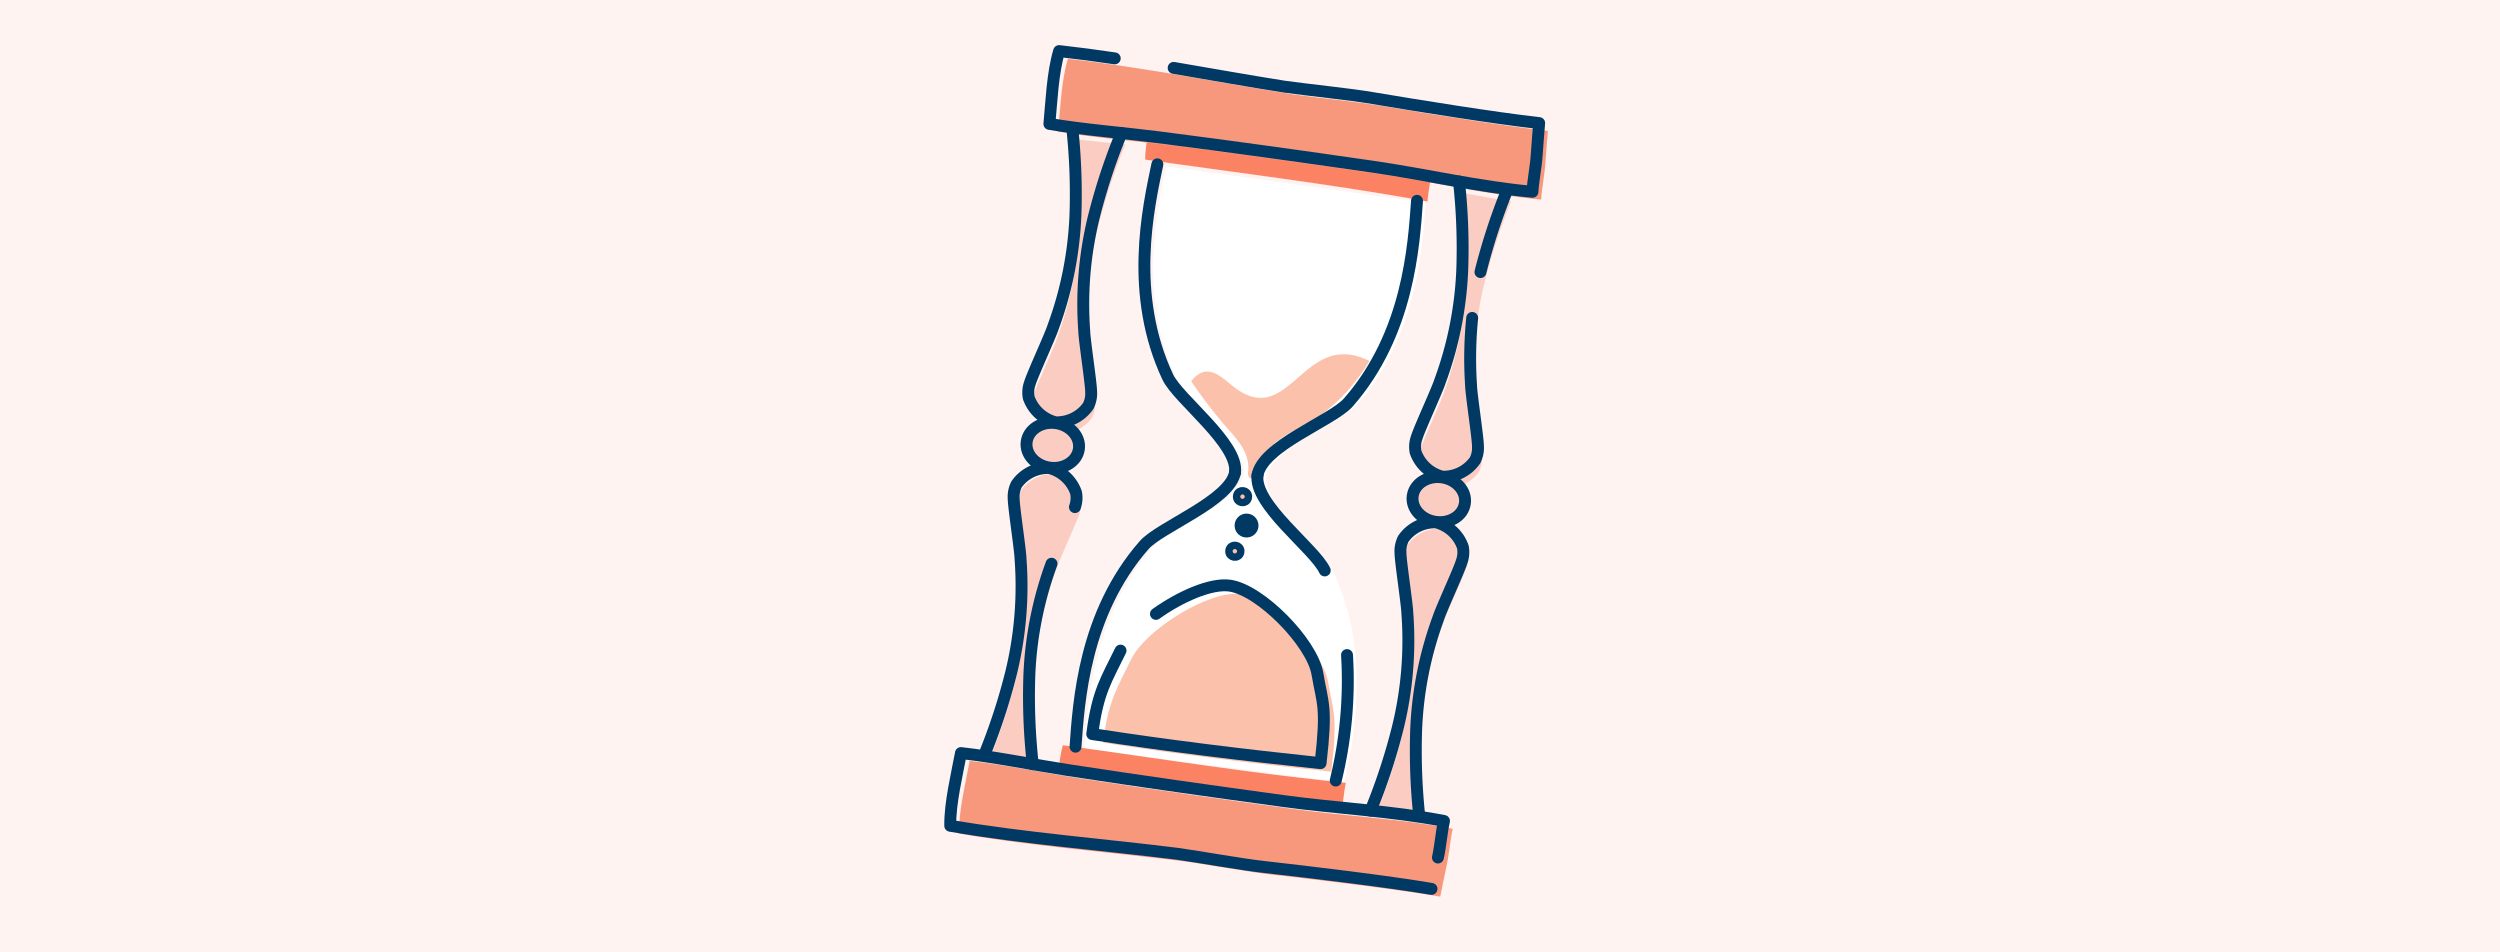 <svg xmlns="http://www.w3.org/2000/svg" width="315" height="120" viewBox="0 0 315 120">
  <g id="special-enrollment-mobile" transform="translate(-619 -1594)">
    <path id="Nurse_Line" data-name="Nurse Line" d="M0,0H315V120H0Z" transform="translate(619 1594)" fill="#fef3f0"/>
    <g id="Group_44230" data-name="Group 44230" transform="translate(681.465 1556.879) rotate(8)">
      <path id="Path_19714" data-name="Path 19714" d="M149,139.4c.394-5.732,1.122-16.592-5.054-26.023-1.684-2.572-10.061-6.951-10.061-10.754v.131c0-3.8,8.377-8.182,10.061-10.754,6.3-9.619,5.417-20.726,5.031-26.361H115.942c-.386,5.635-1.269,16.742,5.031,26.361,1.684,2.572,10.061,7.082,10.061,10.754v-.131c0,3.672-8.377,8.182-10.061,10.754-6.3,9.619-5.417,20.726-5.031,26.361" transform="translate(-24.223 -19.893)" fill="#fff"/>
      <path id="Path_19715" data-name="Path 19715" d="M145.092,57.136c.034,1.069-.041,1.97.041,3.107-11.872-.477-23.959-.244-35.972-.277a15.418,15.418,0,0,1-.088-2.754" transform="translate(-20.167 -14.684)" fill="#fb8364"/>
      <path id="Path_19716" data-name="Path 19716" d="M145.092,259.391c.034-1.069-.041-1.97.041-3.107-11.872.477-23.959.243-35.972.276a15.418,15.418,0,0,0-.088,2.754" transform="translate(-20.167 -136.759)" fill="#fb8364"/>
      <ellipse id="Ellipse_3559" data-name="Ellipse 3559" cx="3.32" cy="2.832" rx="3.32" ry="2.832" transform="translate(79.838 79.767)" fill="#fbcdc2"/>
      <path id="Path_19717" data-name="Path 19717" d="M90.99,60.474A77.03,77.03,0,0,0,89,71.526a46.051,46.051,0,0,0,.812,14.294c.178,1.122,1.763,6.353,1.929,7.477a3.458,3.458,0,0,1-.111,1.813,4.837,4.837,0,0,1-3.807,2.619h.041a4.837,4.837,0,0,1-3.807-2.619,3.458,3.458,0,0,1-.112-1.813c.166-1.124,1.751-6.355,1.929-7.477a46.046,46.046,0,0,0,.812-14.294A77.447,77.447,0,0,0,84.758,60.7" transform="translate(-4.737 -16.73)" fill="#fbcdc2"/>
      <ellipse id="Ellipse_3560" data-name="Ellipse 3560" cx="3.32" cy="2.832" rx="3.32" ry="2.832" transform="translate(128.962 80.101)" fill="#fbcdc2"/>
      <path id="Path_19718" data-name="Path 19718" d="M211.91,60.845a77.309,77.309,0,0,1,1.95,10.909,46.05,46.05,0,0,1-.812,14.294c-.178,1.122-1.763,6.353-1.929,7.477a3.458,3.458,0,0,0,.111,1.813,4.837,4.837,0,0,0,3.807,2.619H215a4.837,4.837,0,0,0,3.807-2.619,3.454,3.454,0,0,0,.112-1.813c-.166-1.124-1.751-6.355-1.929-7.477a46.058,46.058,0,0,1-.812-14.294,77.694,77.694,0,0,1,1.895-10.694" transform="translate(-82.692 -16.958)" fill="#fbcdc2"/>
      <path id="Path_19719" data-name="Path 19719" d="M90.99,207.235A77.029,77.029,0,0,1,89,196.182a46.05,46.05,0,0,1,.812-14.294c.178-1.122,1.763-6.353,1.929-7.477a3.458,3.458,0,0,0-.111-1.813,4.837,4.837,0,0,0-3.807-2.619h.041a4.837,4.837,0,0,0-3.807,2.619,3.458,3.458,0,0,0-.112,1.813c.166,1.124,1.751,6.355,1.929,7.477a46.046,46.046,0,0,1,.812,14.294,77.447,77.447,0,0,1-1.929,10.828" transform="translate(-4.737 -83.856)" fill="#fbcdc2"/>
      <path id="Path_19720" data-name="Path 19720" d="M211.91,207.091a77.309,77.309,0,0,0,1.95-10.909,46.05,46.05,0,0,0-.812-14.294c-.178-1.122-1.763-6.353-1.929-7.477a3.458,3.458,0,0,1,.111-1.813,4.837,4.837,0,0,1,3.807-2.619H215A4.837,4.837,0,0,1,218.8,172.6a3.454,3.454,0,0,1,.112,1.813c-.166,1.124-1.751,6.355-1.929,7.477a46.058,46.058,0,0,0-.812,14.294,77.693,77.693,0,0,0,1.895,10.694" transform="translate(-82.692 -83.856)" fill="#fbcdc2"/>
      <path id="Path_19721" data-name="Path 19721" d="M108.31,35.849c-9.577-.152-19.217-.77-28.791-.488-.436,2.861-.061,6.457.061,9.259,4.334.125,9.355-.19,13.645-.244,9.726-.122,18.172-.122,27.4-.088,6.889.025,13.537.67,20.418.332-.118-1.4,0-3.271-.115-4.67-.075-.891-.251-4.02-.251-4.02-5.511.161-15.689-.045-21.2-.2C116.422,35.639,111.366,35.849,108.31,35.849Z" transform="translate(-1.938 -1.292)" fill="#f7987d"/>
      <path id="Path_19722" data-name="Path 19722" d="M108.31,274.877c-9.577.152-19.217.77-28.791.488-.436-2.861-.061-6.457.061-9.259,4.334-.125,9.355.19,13.645.244,9.726.122,18.172.122,27.4.088,6.889-.025,13.537-.67,20.418-.332-.118,1.4,0,3.271-.115,4.67-.075.891-.251,4.02-.251,4.02-5.511-.161-15.689.045-21.2.2C116.422,275.087,111.366,274.877,108.31,274.877Z" transform="translate(-1.938 -142.72)" fill="#f7987d"/>
      <path id="Path_19723" data-name="Path 19723" d="M83.422,33.188c-2.358-.019-4.713,0-7.065.065-.436,2.861-.061,6.457.061,9.259,4.334.125,9.355-.19,13.645-.244,9.726-.122,18.172-.122,27.4-.088,6.889.025,13.537.67,20.418.332-.118-1.4,0-3.271-.115-4.67-.075-.891-.251-4.021-.251-4.021-5.511.161-15.688-.045-21.2-.2-3.055-.088-8.111.122-11.168.122-4.726-.075-9.467-.264-14.208-.4" transform="translate(0 0)" fill="none" stroke="#003963" stroke-linecap="round" stroke-linejoin="round" stroke-width="1.5"/>
      <ellipse id="Ellipse_3561" data-name="Ellipse 3561" cx="3.32" cy="2.832" rx="3.32" ry="2.832" transform="translate(79.159 79.73)" fill="none" stroke="#003963" stroke-linecap="round" stroke-linejoin="round" stroke-width="1.5"/>
      <path id="Path_19724" data-name="Path 19724" d="M89.233,56.961a77.021,77.021,0,0,0-1.988,11.052,46.045,46.045,0,0,0,.812,14.294c.178,1.122,1.763,6.353,1.929,7.477a3.456,3.456,0,0,1-.112,1.812,4.837,4.837,0,0,1-3.807,2.619h.041A4.837,4.837,0,0,1,82.3,91.6a3.456,3.456,0,0,1-.111-1.812c.166-1.124,1.751-6.355,1.929-7.477a46.051,46.051,0,0,0,.812-14.294A77.438,77.438,0,0,0,83,57.186" transform="translate(-3.661 -14.577)" fill="none" stroke="#003963" stroke-linecap="round" stroke-linejoin="round" stroke-width="1.5"/>
      <ellipse id="Ellipse_3562" data-name="Ellipse 3562" cx="3.32" cy="2.832" rx="3.32" ry="2.832" transform="translate(128.275 79.73)" fill="none" stroke="#003963" stroke-linecap="round" stroke-linejoin="round" stroke-width="1.5"/>
      <path id="Path_19725" data-name="Path 19725" d="M222.532,68.582a77.7,77.7,0,0,1,1.894-10.694" transform="translate(-89.729 -15.145)" fill="none" stroke="#003963" stroke-linecap="round" stroke-linejoin="round" stroke-width="1.5"/>
      <path id="Path_19726" data-name="Path 19726" d="M210.153,57.332a77.315,77.315,0,0,1,1.95,10.909,46.045,46.045,0,0,1-.812,14.294c-.178,1.122-1.763,6.353-1.929,7.477a3.457,3.457,0,0,0,.112,1.812,4.837,4.837,0,0,0,3.807,2.619h-.041a4.837,4.837,0,0,0,3.807-2.619,3.456,3.456,0,0,0,.111-1.812c-.166-1.124-1.751-6.355-1.929-7.477a51.423,51.423,0,0,1-1.039-8.423" transform="translate(-81.615 -14.804)" fill="none" stroke="#003963" stroke-linecap="round" stroke-linejoin="round" stroke-width="1.5"/>
      <path id="Path_19727" data-name="Path 19727" d="M137.513,272.688c-5.511-.161-15.688.045-21.2.2-3.055.087-8.111-.122-11.168-.122-9.577.152-19.217.769-28.791.487-.436-2.861-.061-6.457.061-9.259,4.334-.125,9.355.19,13.645.244,9.726.122,18.172.122,27.4.088,6.889-.025,13.537-.67,20.418-.332-.118,1.4,0,3.271-.115,4.67" transform="translate(0 -141.428)" fill="none" stroke="#003963" stroke-linecap="round" stroke-linejoin="round" stroke-width="1.5"/>
      <path id="Path_19728" data-name="Path 19728" d="M89.987,172.655a3.457,3.457,0,0,0-.112-1.812,4.837,4.837,0,0,0-3.807-2.619h.041a4.837,4.837,0,0,0-3.807,2.619,3.457,3.457,0,0,0-.111,1.812c.166,1.124,1.751,6.355,1.929,7.477a46.054,46.054,0,0,1,.812,14.294A77.448,77.448,0,0,1,83,205.253" transform="translate(-3.661 -82.779)" fill="none" stroke="#003963" stroke-linecap="round" stroke-linejoin="round" stroke-width="1.5"/>
      <path id="Path_19729" data-name="Path 19729" d="M96.953,224.339a77.024,77.024,0,0,1-1.988-11.052,46.049,46.049,0,0,1,.812-14.294" transform="translate(-11.38 -101.641)" fill="none" stroke="#003963" stroke-linecap="round" stroke-linejoin="round" stroke-width="1.5"/>
      <path id="Path_19730" data-name="Path 19730" d="M210.153,205.334a77.31,77.31,0,0,0,1.95-10.908,46.048,46.048,0,0,0-.812-14.294c-.178-1.122-1.763-6.353-1.929-7.477a3.457,3.457,0,0,1,.112-1.812,4.837,4.837,0,0,1,3.807-2.619h-.041a4.837,4.837,0,0,1,3.807,2.619,3.457,3.457,0,0,1,.111,1.812c-.166,1.124-1.751,6.355-1.929,7.477a46.054,46.054,0,0,0-.812,14.294,77.716,77.716,0,0,0,1.894,10.694" transform="translate(-81.615 -82.779)" fill="none" stroke="#003963" stroke-linecap="round" stroke-linejoin="round" stroke-width="1.5"/>
      <path id="Path_19731" data-name="Path 19731" d="M113.05,65.427c-.386,5.635-1.269,16.742,5.031,26.362,1.684,2.572,10.061,7.082,10.061,10.754" transform="translate(-22.45 -19.767)" fill="none" stroke="#003963" stroke-linecap="round" stroke-linejoin="round" stroke-width="1.5"/>
      <path id="Path_19732" data-name="Path 19732" d="M156.085,118.517a22.689,22.689,0,0,1-5.619,8.09c-2.889,2.209-6.492,4.248-6.492,7.92,0,.986-1.07.986-1.07,0,0-2.005-1.411-3.5-2.92-4.744a62.78,62.78,0,0,1-5.77-5.618c1.529-2.643,3.511-1.188,5.153-.192,8.075,4.9,7.745-8.462,16.717-5.457" transform="translate(-35.592 -52.037)" fill="#fcc1aa"/>
      <path id="Path_19733" data-name="Path 19733" d="M174.944,65.427c.386,5.635,1.269,16.742-5.031,26.362-1.684,2.572-10.061,6.951-10.061,10.754" transform="translate(-51.307 -19.767)" fill="none" stroke="#003963" stroke-linecap="round" stroke-linejoin="round" stroke-width="1.5"/>
      <path id="Path_19734" data-name="Path 19734" d="M113.05,198.107c-.386-5.635-1.269-16.742,5.031-26.362,1.684-2.572,10.061-7.082,10.061-10.754" transform="translate(-22.45 -78.346)" fill="none" stroke="#003963" stroke-linecap="round" stroke-linejoin="round" stroke-width="1.5"/>
      <path id="Path_19735" data-name="Path 19735" d="M151.133,220.8c-9.61.34-19.672.521-29,.377-.065-5.4.813-7.037,2.067-10.913,1.279-3.955,8.557-10.02,12.486-10.02s11.276,5.677,12.484,9.452C150.367,213.45,150.951,213.538,151.133,220.8Z" transform="translate(-28.181 -102.405)" fill="#fcc1aa"/>
      <path id="Path_19736" data-name="Path 19736" d="M169.913,171.745c-1.684-2.572-10.061-6.951-10.061-10.754" transform="translate(-51.307 -78.346)" fill="none" stroke="#003963" stroke-linecap="round" stroke-linejoin="round" stroke-width="1.5"/>
      <path id="Path_19737" data-name="Path 19737" d="M197.655,230.906a52.941,52.941,0,0,0-.791-15.855" transform="translate(-73.995 -111.484)" fill="none" stroke="#003963" stroke-linecap="round" stroke-linejoin="round" stroke-width="1.5"/>
      <path id="Path_19738" data-name="Path 19738" d="M124.134,202.8c2.755-2.617,6.34-4.821,8.709-4.821,3.93,0,11.276,5.676,12.484,9.451,1.2,3.759,1.786,3.847,1.967,11.106-9.61.34-19.672.521-29,.376-.065-5.4.813-7.037,2.067-10.913" transform="translate(-25.828 -101.02)" fill="none" stroke="#003963" stroke-linecap="round" stroke-linejoin="round" stroke-width="1.5"/>
      <circle id="Ellipse_3563" data-name="Ellipse 3563" cx="0.465" cy="0.465" r="0.465" transform="translate(106.587 85.169)" fill="#fcc1aa" stroke="#003963" stroke-linecap="round" stroke-linejoin="round" stroke-width="1.5"/>
      <circle id="Ellipse_3564" data-name="Ellipse 3564" cx="0.756" cy="0.756" r="0.756" transform="translate(107.306 88.413)" fill="#fcc1aa" stroke="#003963" stroke-linecap="round" stroke-linejoin="round" stroke-width="1.5"/>
      <circle id="Ellipse_3565" data-name="Ellipse 3565" cx="0.465" cy="0.465" r="0.465" transform="translate(106.587 92.114)" fill="#fcc1aa" stroke="#003963" stroke-linecap="round" stroke-linejoin="round" stroke-width="1.5"/>
    </g>
  </g>
</svg>
